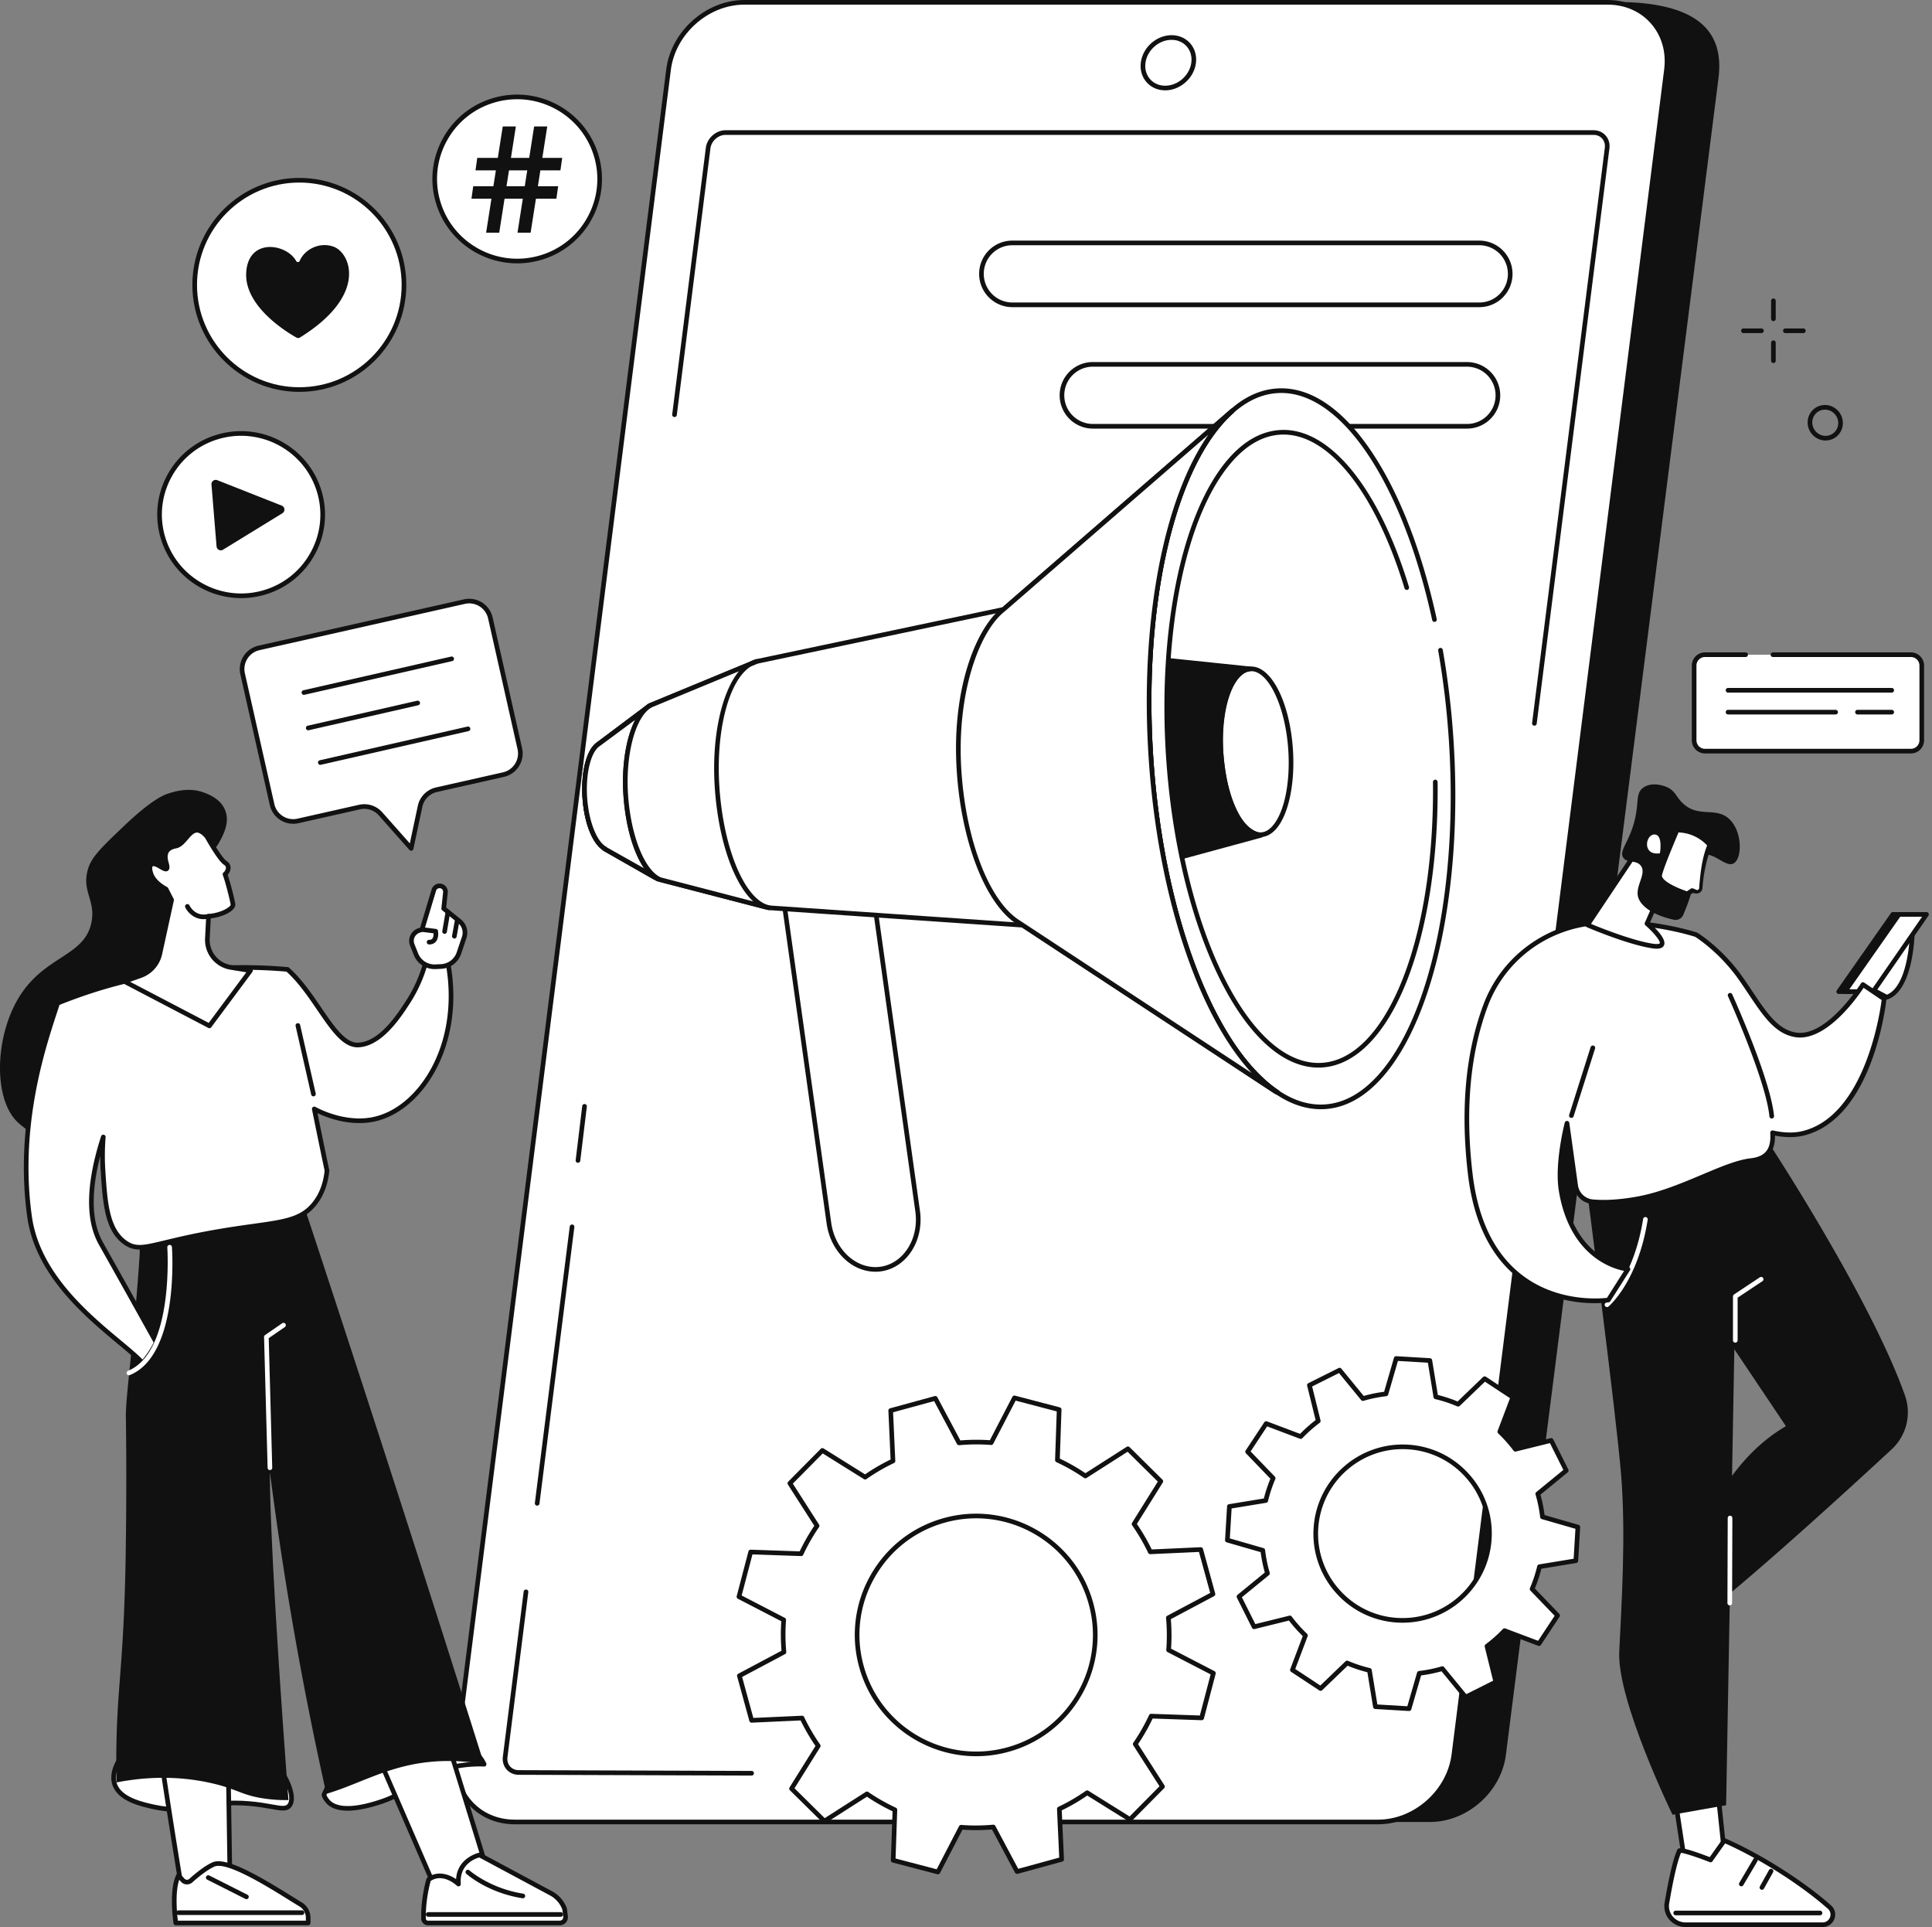 <svg width="361" height="360" fill="none" xmlns="http://www.w3.org/2000/svg"><rect width="100%" height="100%" fill="#808080" stroke="none"/><path d="M331.366 59.988a.432.432 0 0 1-.432-.432v-3.362a.432.432 0 1 1 .865 0v3.361a.43.43 0 0 1-.433.433zM331.366 67.822a.432.432 0 0 1-.432-.433v-3.362a.432.432 0 1 1 .865 0v3.362a.432.432 0 0 1-.433.433zM329.132 62.225h-3.362a.433.433 0 0 1 0-.866h3.362a.432.432 0 0 1 0 .866zM336.965 62.225h-3.362a.433.433 0 0 1 0-.866h3.362a.432.432 0 0 1 0 .866zM341.104 82.289c-.61 0-1.212-.171-1.747-.506-1.552-.966-2.057-3.012-1.127-4.56a3.195 3.195 0 0 1 2.007-1.471 3.268 3.268 0 0 1 2.514.415c1.552.966 2.057 3.011 1.127 4.56a3.195 3.195 0 0 1-2.007 1.471 3.25 3.25 0 0 1-.767.09zm-.1-5.76c-.189 0-.376.021-.563.067a2.338 2.338 0 0 0-1.465 1.076c-.689 1.145-.311 2.66.842 3.377.562.35 1.221.459 1.853.307a2.34 2.34 0 0 0 1.465-1.076c.689-1.145.309-2.66-.842-3.378a2.43 2.43 0 0 0-1.29-.373zM267.204 340.369H105.903c-6.95 0-11.875-5.606-10.997-12.521l39.718-313.167c.877-6.914 7.224-12.521 14.174-12.521L302.002.374c17.585 0 19.971 7.393 19.094 14.307l-39.718 313.167c-.877 6.915-7.224 12.521-14.174 12.521z" fill="#111"/><path d="M257.498 340.369h-161.3c-6.95 0-11.874-5.634-10.996-12.586L124.92 13.019c.877-6.95 7.223-12.586 14.174-12.586h161.301c6.95 0 11.874 5.634 10.997 12.586l-39.718 314.764c-.879 6.952-7.226 12.586-14.176 12.586z" fill="#fff"/><path d="M257.498 340.804h-161.3c-3.47 0-6.568-1.35-8.728-3.799-2.184-2.477-3.142-5.77-2.7-9.275l39.717-314.766C125.39 5.815 131.94 0 139.091 0h161.302c3.47 0 6.568 1.35 8.728 3.799 2.184 2.476 3.142 5.77 2.699 9.275l-39.718 314.764c-.903 7.149-7.453 12.966-14.604 12.966zM139.091.868c-6.728 0-12.893 5.474-13.743 12.206L85.63 327.838c-.41 3.256.474 6.307 2.489 8.593 1.993 2.26 4.86 3.503 8.077 3.503h161.3c6.73 0 12.895-5.476 13.743-12.206l39.718-314.764c.411-3.256-.474-6.307-2.489-8.593-1.992-2.26-4.861-3.503-8.077-3.503h-161.3z" fill="#111"/><path d="m94.391 328.218 37.924-300.547c.203-1.605 1.669-2.906 3.272-2.906h162.167c1.605 0 2.742 1.3 2.54 2.906L262.37 328.218c-.203 1.605-1.668 2.905-3.272 2.905H96.929c-1.603 0-2.74-1.3-2.538-2.905z" fill="#fff"/><path d="M217.72 16.875c-1.379 0-2.612-.537-3.474-1.515-.869-.987-1.253-2.296-1.076-3.688.354-2.81 2.929-5.095 5.74-5.095 1.38 0 2.613.537 3.475 1.514.869.988 1.253 2.296 1.076 3.689-.354 2.811-2.93 5.095-5.741 5.095zm1.19-9.429c-2.388 0-4.577 1.946-4.878 4.336-.144 1.14.163 2.209.867 3.006.695.787 1.696 1.221 2.823 1.221 2.388 0 4.578-1.945 4.879-4.335.144-1.141-.163-2.21-.868-3.006-.694-.787-1.697-1.222-2.823-1.222zM286.708 135.569a.433.433 0 0 1-.431-.488l13.588-107.465c.082-.655-.093-1.267-.494-1.721-.396-.449-.97-.697-1.615-.697H135.589c-1.391 0-2.666 1.133-2.843 2.526l-6.283 49.804a.433.433 0 1 1-.86-.108l6.283-49.804c.228-1.812 1.889-3.285 3.703-3.285h162.167c.897 0 1.701.352 2.264.99.569.644.818 1.498.704 2.403l-13.587 107.465a.434.434 0 0 1-.429.38zM107.997 217.222c-.018 0-.036 0-.053-.004a.433.433 0 0 1-.378-.482l1.225-10.108a.432.432 0 1 1 .86.105l-1.225 10.107a.433.433 0 0 1-.429.382zM100.372 281.276a.433.433 0 0 1-.431-.488l6.517-51.653a.44.44 0 0 1 .484-.376c.238.03.405.246.376.484l-6.517 51.653a.433.433 0 0 1-.429.38zM140.439 331.7l-43.509-.144c-.897 0-1.702-.352-2.264-.989-.569-.646-.819-1.499-.704-2.404l3.89-30.838c.03-.238.249-.4.485-.376a.432.432 0 0 1 .375.484l-3.89 30.838c-.083.655.092 1.267.493 1.721.395.449.97.696 1.615.696l43.509.144a.434.434 0 0 1 0 .868z" fill="#111"/><path d="M276.405 57.382h-87.234a6.222 6.222 0 0 1-4.612-2.048 6.228 6.228 0 0 1-1.573-4.795 6.199 6.199 0 0 1 6.185-5.59h87.234c1.754 0 3.434.745 4.611 2.048a6.229 6.229 0 0 1 1.574 4.794 6.199 6.199 0 0 1-6.185 5.59zm-87.234-11.568a5.337 5.337 0 0 0-5.324 4.81 5.36 5.36 0 0 0 1.354 4.125 5.363 5.363 0 0 0 3.97 1.763h87.234a5.335 5.335 0 0 0 5.323-4.81 5.36 5.36 0 0 0-1.354-4.127 5.362 5.362 0 0 0-3.967-1.763h-87.236v.002zM274.107 80.07h-69.892a6.224 6.224 0 0 1-4.611-2.048 6.228 6.228 0 0 1-1.573-4.794 6.199 6.199 0 0 1 6.184-5.591h69.892c1.754 0 3.434.745 4.611 2.048a6.229 6.229 0 0 1 1.574 4.794 6.199 6.199 0 0 1-6.185 5.59zm-69.892-11.568a5.336 5.336 0 0 0-5.323 4.81 5.364 5.364 0 0 0 1.354 4.127 5.362 5.362 0 0 0 3.968 1.763h69.891a5.332 5.332 0 0 0 5.321-4.81 5.363 5.363 0 0 0-1.353-4.127 5.366 5.366 0 0 0-3.968-1.763h-69.89z" fill="#111"/><path d="M164.58 237.071c-4.594.651-8.943-3.195-9.695-8.573l-9.334-66.614 16.562-2.351 9.352 66.734c.743 5.331-2.333 10.157-6.885 10.804z" fill="#fff"/><path d="M163.571 237.575c-1.745 0-3.48-.597-4.983-1.728-2.211-1.666-3.718-4.322-4.131-7.29l-9.335-66.614a.435.435 0 0 1 .368-.49l16.562-2.351a.435.435 0 0 1 .492.37l9.352 66.734c.775 5.549-2.478 10.617-7.253 11.294a7.596 7.596 0 0 1-1.072.075zm-17.53-75.323 9.276 66.185c.383 2.74 1.766 5.189 3.794 6.718 1.625 1.223 3.547 1.753 5.408 1.487 4.302-.61 7.226-5.239 6.516-10.316l-9.292-66.303-15.702 2.229z" fill="#111"/><path d="m187.512 113.841-46.18 9.735-19.93 8.235-9.539 7.169-.069.059c-1.778 1.184-2.835 5.246-2.52 9.983.311 4.684 1.914 8.538 3.805 9.545l-.073.004 9.863 5.636 20.711 5.367 47.514 3.259 47.249 31.069.356.167c-11.843-7.973-21.665-32.685-23.636-62.447-1.969-29.727 4.493-55.429 15.163-64.834l-.008-.01-42.165 36.59-.541.473z" fill="#fff"/><path d="M247.621 206.75c15.482-1.04 26.023-31.825 23.543-68.76-2.48-36.936-17.042-66.035-32.525-64.995-15.482 1.04-26.023 31.824-23.543 68.76 2.48 36.935 17.042 66.034 32.525 64.995z" fill="#fff"/><path d="M246.785 207.214c-7.412 0-14.756-6.57-20.762-18.615-6.159-12.352-10.203-29.025-11.392-46.944-1.798-27.144 3.394-51.909 13.228-63.092 3.285-3.736 6.915-5.755 10.788-5.995 6.061-.371 12.126 3.656 17.538 11.666 5.238 7.753 9.482 18.618 12.271 31.42a.432.432 0 1 1-.846.185c-5.569-25.552-16.831-42.427-28.196-42.427-.238 0-.474.008-.712.022-3.635.226-7.064 2.144-10.192 5.701-9.688 11.02-14.797 35.54-13.013 62.463 2.427 36.639 16.788 65.67 32.014 64.727 3.636-.226 7.065-2.144 10.192-5.701 9.689-11.02 14.798-35.539 13.014-62.463a156.706 156.706 0 0 0-1.983-16.609.433.433 0 1 1 .853-.149 157.075 157.075 0 0 1 1.995 16.701c1.798 27.144-3.393 51.909-13.227 63.095-3.286 3.735-6.915 5.752-10.789 5.994a14.57 14.57 0 0 1-.781.021z" fill="#111"/><path d="M246.356 199.44c-6.571 0-13.078-5.817-18.396-16.481-5.445-10.922-9.023-25.664-10.074-41.508-1.589-24.002 3.004-45.905 11.703-55.8 2.912-3.313 6.132-5.101 9.571-5.316 9.19-.576 18.429 10.659 24.11 29.31a.433.433 0 1 1-.83.252c-5.56-18.246-14.45-29.235-23.227-28.696-3.199.199-6.219 1.888-8.973 5.022-8.555 9.73-13.064 31.387-11.488 55.169 2.109 31.839 14.414 57.177 27.602 57.179.212 0 .425-.006.639-.02 12.167-.759 21.095-23.312 20.762-52.46a.433.433 0 0 1 .429-.438.448.448 0 0 1 .439.428c.161 14.206-1.889 27.425-5.772 37.226-3.962 9.999-9.575 15.72-15.805 16.11a9.281 9.281 0 0 1-.69.023z" fill="#111"/><path d="M235.722 155.924c3.585-.24 6.026-7.369 5.452-15.921-.575-8.552-3.946-15.29-7.531-15.049-3.585.241-6.026 7.369-5.452 15.921.574 8.552 3.946 15.29 7.531 15.049z" fill="#fff"/><path d="M235.512 156.37c-3.802 0-7.196-6.72-7.778-15.492-.421-6.368.812-12.197 3.145-14.851.821-.934 1.739-1.438 2.729-1.501 3.869-.257 7.387 6.559 7.979 15.484.421 6.37-.812 12.199-3.146 14.851-.82.934-1.739 1.438-2.728 1.501a2.281 2.281 0 0 1-.201.008zm-1.705-30.984c-.05 0-.099.002-.148.004-.749.047-1.467.453-2.13 1.208-2.188 2.488-3.339 8.071-2.932 14.221.541 8.16 3.776 14.898 7.059 14.677.749-.047 1.467-.452 2.13-1.208 2.188-2.488 3.339-8.071 2.931-14.221-.531-8.038-3.676-14.681-6.91-14.681z" fill="#111"/><path d="M238.7 204.506a.43.43 0 0 1-.185-.042l-.356-.167a.34.34 0 0 1-.053-.029l-47.152-31.006-47.402-3.252a.297.297 0 0 1-.079-.013l-20.711-5.367a.407.407 0 0 1-.106-.043l-9.864-5.636a.452.452 0 0 1-.141-.13c-1.985-1.273-3.502-5.134-3.809-9.767-.324-4.887.758-9.043 2.689-10.358l.05-.043 9.56-7.186a.443.443 0 0 1 .095-.053l19.93-8.235a.423.423 0 0 1 .076-.024l46.07-9.714 42.622-36.985a.434.434 0 0 1 .608.04.444.444 0 0 1-.028.624c-10.902 9.607-16.935 35.521-15.017 64.478 1.922 29.005 11.343 53.969 23.445 62.117a.435.435 0 0 1 .136.574.439.439 0 0 1-.378.217zm-95.048-35.359 47.475 3.256a.44.44 0 0 1 .208.07l42.549 27.98c-10.06-10.822-17.561-33.277-19.253-58.798-1.678-25.334 2.725-48.4 11.158-60.454l-37.993 32.97a.41.41 0 0 1-.194.097l-46.141 9.727-19.842 8.2-9.541 7.176a.283.283 0 0 1-.043.032c-1.645 1.095-2.624 5.132-2.329 9.594.291 4.377 1.794 8.242 3.576 9.191.061.031.11.076.15.129l9.602 5.487 20.618 5.343z" fill="#111"/><path d="m187.638 113.73 42.578-36.948.008.01c-10.67 9.405-17.132 35.109-15.163 64.834 1.971 29.76 11.793 54.472 23.636 62.447l-.356-.168-47.17-31.017-1.096-.714c-5.469-3.635-10.019-14.809-10.88-28.268-.886-13.818 3.004-25.509 7.91-29.729l.533-.447z" fill="#fff"/><path d="M238.7 204.506a.43.43 0 0 1-.185-.042l-.356-.167a.3.3 0 0 1-.053-.029l-47.17-31.017-1.094-.715c-5.776-3.84-10.226-15.334-11.075-28.605-.966-15.079 3.501-26.166 8.061-30.084l.531-.447 42.577-36.946a.434.434 0 0 1 .608.04.444.444 0 0 1-.028.624c-10.902 9.607-16.936 35.521-15.018 64.478 1.922 29.005 11.343 53.969 23.446 62.117a.435.435 0 0 1-.244.793zM225.789 81.199l-37.865 32.86c-.002.002-.004.004-.006.004l-.529.445c-4.538 3.901-8.662 15.244-7.757 29.368.834 13.015 5.129 24.242 10.688 27.936l1.092.713 42.472 27.928c-10.06-10.822-17.561-33.277-19.253-58.798-1.678-25.334 2.724-48.4 11.158-60.456zM122.339 164.339a.424.424 0 0 1-.214-.057l-9.331-5.331a.452.452 0 0 1-.141-.13c-1.985-1.273-3.502-5.134-3.809-9.767-.324-4.887.758-9.043 2.689-10.358l.05-.043 9.56-7.186a.433.433 0 1 1 .521.694l-9.584 7.21a.343.343 0 0 1-.043.032c-1.645 1.095-2.624 5.132-2.327 9.594.289 4.377 1.794 8.242 3.576 9.191.061.031.11.076.15.129l9.122 5.212a.434.434 0 0 1-.219.81z" fill="#111"/><path d="M122.986 164.194c-3.084-1.617-5.561-8.07-6.066-15.709-.538-8.093 1.644-15.273 4.798-16.788l-9.852 7.285-.069.059c-1.778 1.184-2.835 5.246-2.52 9.983.311 4.684 1.914 8.538 3.804 9.545l-.072.004 9.977 5.621z" fill="#fff"/><path d="M122.985 164.626a.432.432 0 0 1-.201-.049 4.86 4.86 0 0 1-.232-.13l-9.758-5.494a.413.413 0 0 1-.143-.132c-1.985-1.273-3.502-5.134-3.809-9.767-.324-4.887.758-9.043 2.689-10.357l.05-.044 8.661-6.405a4.717 4.717 0 0 1 1.287-.942.433.433 0 0 1 .444.739l-1.202.89c-2.407 2.494-3.867 8.813-3.423 15.523.486 7.324 2.786 13.519 5.633 15.238l.214.122a.43.43 0 0 1-.21.808zm-9.553-6.31 6.885 3.877c-2.007-2.945-3.449-7.928-3.83-13.678-.368-5.559.519-10.763 2.199-14.036l-6.606 4.892a.343.343 0 0 1-.043.032c-1.645 1.096-2.624 5.132-2.327 9.594.289 4.377 1.794 8.243 3.576 9.191a.47.47 0 0 1 .146.128z" fill="#111"/><path d="m142.826 169.381.891.195c-4.861-1.019-8.952-10.808-9.731-22.546-.793-11.973 2.502-22.143 7.347-23.452l-.667.276-18.895 7.818c-3.183 1.459-5.392 8.673-4.853 16.813.521 7.855 3.22 14.457 6.423 15.836l19.485 5.06z" fill="#fff"/><path d="M143.718 170.009a.45.45 0 0 1-.089-.01.923.923 0 0 1-.067-.016l-.826-.179-.016-.004-19.485-5.06a.333.333 0 0 1-.063-.021c-3.399-1.464-6.147-8.129-6.682-16.204-.547-8.243 1.648-15.651 5.104-17.237l18.532-7.668a4.901 4.901 0 0 1 1.097-.451.433.433 0 0 1 .278.821l-1.072.442c-4.128 2.353-6.72 11.814-6.008 22.578.769 11.618 4.774 21.108 9.328 22.139l.063.014a.435.435 0 0 1 .333.515.442.442 0 0 1-.427.341zm-20.235-6.099 17.252 4.482c-3.686-3.398-6.531-11.536-7.18-21.333-.618-9.309 1.261-17.701 4.505-21.655l-16.121 6.671c-3.081 1.412-5.101 8.612-4.586 16.385.504 7.613 3.079 14.101 6.13 15.45zM233.634 124.959c-3.586.225-6.186 7.35-5.466 15.89 1.207 14.321 6.788 15.129 7.467 15.173.012 0 .012.017 0 .021l-14.545 3.958c-1.216-5.813-2.082-12.065-2.515-18.596-.415-6.259-.401-12.314-.013-18.017l15.072 1.571z" fill="#111"/><path d="M221.089 160.436a.434.434 0 0 1-.425-.346c-1.25-5.967-2.097-12.244-2.522-18.655-.408-6.15-.411-12.23-.014-18.075a.436.436 0 0 1 .153-.303.415.415 0 0 1 .325-.098l15.073 1.568a.434.434 0 0 1-.018.863c-.777.049-1.523.48-2.217 1.283-2.199 2.547-3.342 8.229-2.845 14.136 1.179 13.983 6.465 14.739 7.065 14.778a.448.448 0 0 1 .411.401.455.455 0 0 1-.335.472l-14.539 3.956a.312.312 0 0 1-.112.02zm-2.125-36.568c-.366 5.669-.35 11.557.043 17.51.411 6.21 1.224 12.293 2.412 18.084l12.663-3.444c-2.083-1.015-5.435-4.332-6.346-15.132-.526-6.22.673-12.022 3.053-14.778a5.53 5.53 0 0 1 .983-.907l-12.808-1.333z" fill="#111"/><path d="m226.646 297.801-2.282-8.324-9.425.429a35.633 35.633 0 0 0-3.029-5.195l4.99-7.987-6.141-6.069-7.952 5.079a36.274 36.274 0 0 0-5.223-2.974l.325-9.423-8.357-2.188-4.336 8.359a35.799 35.799 0 0 0-6.017.043l-4.432-8.321-8.332 2.28.429 9.417a35.863 35.863 0 0 0-5.201 3.026l-7.995-4.985-6.074 6.136 5.085 7.943a36.31 36.31 0 0 0-2.977 5.217l-9.43-.324-2.19 8.348 8.367 4.332a35.66 35.66 0 0 0 .043 6.014l-8.329 4.428 2.282 8.323 9.425-.428a35.543 35.543 0 0 0 3.029 5.195l-4.991 7.987 6.142 6.069 7.951-5.08a36.199 36.199 0 0 0 5.223 2.975l-.324 9.423 8.356 2.187 4.336-8.358c1.983.155 3.996.139 6.018-.044l4.434 8.322 8.331-2.28-.429-9.417a35.82 35.82 0 0 0 5.202-3.026l7.994 4.985 6.075-6.136-5.085-7.943a36.357 36.357 0 0 0 2.976-5.217l9.433.324 2.19-8.349-8.367-4.331c.155-1.981.14-3.992-.043-6.014l8.325-4.428zm-38.371 29.057c-11.846 3.24-24.078-3.726-27.322-15.56-3.244-11.835 3.73-24.055 15.576-27.297 11.847-3.24 24.079 3.725 27.323 15.56 3.242 11.837-3.73 24.057-15.577 27.297z" fill="#fff"/><path d="M175.25 350.146a.415.415 0 0 1-.11-.014l-8.357-2.187a.43.43 0 0 1-.322-.435l.314-9.138a36.976 36.976 0 0 1-4.786-2.726l-7.709 4.926a.438.438 0 0 1-.539-.057l-6.142-6.069a.434.434 0 0 1-.063-.539l4.839-7.743a36.312 36.312 0 0 1-2.775-4.763l-9.14.415a.433.433 0 0 1-.439-.318l-2.282-8.326a.435.435 0 0 1 .215-.497l8.075-4.295a36.135 36.135 0 0 1-.039-5.512l-8.113-4.2a.434.434 0 0 1-.22-.496l2.189-8.349a.437.437 0 0 1 .435-.322l9.145.315a36.573 36.573 0 0 1 2.729-4.781l-4.93-7.701a.435.435 0 0 1 .057-.539l6.075-6.136a.434.434 0 0 1 .537-.063l7.751 4.835a36.341 36.341 0 0 1 4.768-2.773l-.415-9.13a.436.436 0 0 1 .319-.439l8.331-2.28a.436.436 0 0 1 .498.214l4.298 8.068a36.214 36.214 0 0 1 5.518-.039l4.206-8.105a.44.44 0 0 1 .496-.221l8.357 2.188c.196.051.33.232.322.435l-.315 9.137a36.597 36.597 0 0 1 4.787 2.727l7.709-4.926a.436.436 0 0 1 .539.057l6.142 6.069a.436.436 0 0 1 .063.539l-4.84 7.743a36.252 36.252 0 0 1 2.776 4.763l9.14-.416a.44.44 0 0 1 .438.319l2.282 8.325a.434.434 0 0 1-.214.498l-8.075 4.295c.153 1.853.167 3.704.039 5.512l8.113 4.2a.435.435 0 0 1 .22.495l-2.189 8.349a.435.435 0 0 1-.419.323h-.016l-9.146-.315a36.687 36.687 0 0 1-2.728 4.78l4.93 7.702a.434.434 0 0 1-.058.539l-6.074 6.136a.436.436 0 0 1-.537.063l-7.751-4.834a36.21 36.21 0 0 1-4.769 2.774l.415 9.13a.436.436 0 0 1-.318.439l-8.331 2.28a.439.439 0 0 1-.498-.215l-4.298-8.069a36.215 36.215 0 0 1-5.518.039l-4.206 8.105a.437.437 0 0 1-.386.234zm-7.912-2.953 7.686 2.013 4.176-8.052a.432.432 0 0 1 .419-.232c1.946.153 3.944.138 5.945-.043a.43.43 0 0 1 .421.228l4.271 8.014 7.664-2.097-.413-9.069a.433.433 0 0 1 .246-.411 35.208 35.208 0 0 0 5.138-2.99.433.433 0 0 1 .478-.014l7.7 4.802 5.587-5.644-4.898-7.65a.434.434 0 0 1 .007-.48 35.8 35.8 0 0 0 2.941-5.154c.073-.158.233-.272.408-.25l9.084.313 2.015-7.678-8.058-4.173a.433.433 0 0 1-.232-.419 35.543 35.543 0 0 0-.043-5.941.432.432 0 0 1 .228-.421l8.022-4.265-2.099-7.656-9.079.413a.432.432 0 0 1-.411-.246 35.494 35.494 0 0 0-2.992-5.134.436.436 0 0 1-.014-.48l4.806-7.692-5.648-5.581-7.658 4.894a.433.433 0 0 1-.478-.008 35.863 35.863 0 0 0-5.16-2.939.434.434 0 0 1-.252-.407l.313-9.077-7.686-2.012-4.176 8.052a.435.435 0 0 1-.419.232 35.482 35.482 0 0 0-5.945.043.437.437 0 0 1-.421-.228l-4.271-8.014-7.664 2.097.413 9.068a.433.433 0 0 1-.246.412 35.24 35.24 0 0 0-5.139 2.99.437.437 0 0 1-.478.014l-7.699-4.802-5.587 5.643 4.898 7.651a.43.43 0 0 1-.008.478 36.043 36.043 0 0 0-2.941 5.154.417.417 0 0 1-.407.25l-9.084-.313-2.015 7.678 8.058 4.173c.155.08.246.246.232.419a35.437 35.437 0 0 0 .043 5.941.432.432 0 0 1-.228.421l-8.022 4.265 2.099 7.656 9.078-.413a.432.432 0 0 1 .412.246 35.402 35.402 0 0 0 2.992 5.134c.1.144.106.331.014.48l-4.806 7.692 5.647 5.581 7.659-4.895a.433.433 0 0 1 .478.008 35.743 35.743 0 0 0 5.16 2.939.434.434 0 0 1 .25.408l-.311 9.078zm15.071-19.109c-9.962 0-19.12-6.62-21.874-16.672a22.495 22.495 0 0 1 2.17-17.202c3-5.256 7.867-9.031 13.71-10.628 12.057-3.3 24.552 3.818 27.853 15.865a22.48 22.48 0 0 1-2.171 17.201 22.514 22.514 0 0 1-13.71 10.629 22.667 22.667 0 0 1-5.978.807zm-.012-44.442c-1.902 0-3.832.25-5.752.778-5.619 1.536-10.301 5.165-13.184 10.221a21.623 21.623 0 0 0-2.088 16.54c3.175 11.587 15.195 18.433 26.79 15.258a21.657 21.657 0 0 0 13.184-10.221 21.62 21.62 0 0 0 2.087-16.541c-2.652-9.667-11.457-16.035-21.037-16.035z" fill="#111"/><path d="m294.449 291.566.375-6.287-6.613-1.908a25.946 25.946 0 0 0-.876-4.298l5.322-4.354-2.821-5.63-6.687 1.653a26.24 26.24 0 0 0-2.911-3.276l2.435-6.437-5.262-3.466-4.958 4.763a25.984 25.984 0 0 0-4.17-1.377l-1.112-6.787-6.293-.372-1.912 6.608a26.264 26.264 0 0 0-4.304.875l-4.356-5.313-5.638 2.821 1.651 6.679a26.43 26.43 0 0 0-3.281 2.909l-6.443-2.429-3.472 5.258 4.766 4.949a26.195 26.195 0 0 0-1.381 4.167l-6.794 1.113-.376 6.288 6.614 1.908c.173 1.471.466 2.909.875 4.298l-5.321 4.354 2.821 5.63 6.686-1.653a26.248 26.248 0 0 0 2.912 3.276l-2.436 6.436 5.263 3.467 4.957-4.763a26.028 26.028 0 0 0 4.171 1.377l1.113 6.787 6.293.372 1.912-6.608a26.221 26.221 0 0 0 4.304-.875l4.356 5.313 5.638-2.821-1.653-6.679a26.44 26.44 0 0 0 3.282-2.909l6.442 2.429 3.473-5.258-4.767-4.95a26.05 26.05 0 0 0 1.381-4.166l6.795-1.114zm-33.333 11.113c-8.947-.529-15.767-8.203-15.234-17.14.533-8.937 8.219-15.754 17.166-15.224 8.947.529 15.767 8.203 15.234 17.14-.533 8.937-8.219 15.753-17.166 15.224z" fill="#fff"/><path d="M263.287 319.637h-.026l-6.293-.372a.432.432 0 0 1-.401-.362l-1.066-6.504a26.534 26.534 0 0 1-3.693-1.22l-4.751 4.566a.433.433 0 0 1-.539.05l-5.262-3.467a.432.432 0 0 1-.167-.515l2.333-6.169a27.201 27.201 0 0 1-2.579-2.902l-6.409 1.584a.436.436 0 0 1-.492-.227l-2.821-5.63a.436.436 0 0 1 .112-.529l5.101-4.172a26.938 26.938 0 0 1-.775-3.807l-6.34-1.827a.435.435 0 0 1-.313-.443l.376-6.287a.432.432 0 0 1 .362-.402l6.513-1.068c.321-1.271.732-2.51 1.222-3.688l-4.568-4.745a.43.43 0 0 1-.049-.539l3.472-5.259a.434.434 0 0 1 .515-.167l6.175 2.329a27.25 27.25 0 0 1 2.906-2.577l-1.584-6.401a.434.434 0 0 1 .227-.492l5.638-2.821a.436.436 0 0 1 .529.112l4.174 5.094a26.497 26.497 0 0 1 3.813-.776l1.833-6.334a.437.437 0 0 1 .443-.313l6.293.372c.202.012.37.163.401.362l1.066 6.504c1.271.32 2.511.729 3.695 1.219l4.753-4.566a.434.434 0 0 1 .539-.049l5.262 3.466c.169.113.24.327.167.516l-2.333 6.169a26.9 26.9 0 0 1 2.579 2.902l6.409-1.584a.433.433 0 0 1 .492.226l2.821 5.63a.437.437 0 0 1-.112.53l-5.101 4.172c.346 1.232.606 2.508.773 3.807l6.34 1.827c.195.057.325.24.313.443l-.376 6.287a.43.43 0 0 1-.362.401l-6.513 1.069a26.694 26.694 0 0 1-1.222 3.688l4.568 4.745a.43.43 0 0 1 .049.539l-3.472 5.258a.432.432 0 0 1-.515.168l-6.175-2.328a26.71 26.71 0 0 1-2.906 2.577l1.584 6.402a.432.432 0 0 1-.226.491l-5.638 2.821a.435.435 0 0 1-.53-.112l-4.174-5.093a26.992 26.992 0 0 1-3.813.775l-1.833 6.335a.437.437 0 0 1-.419.311zm-5.921-1.218 5.6.332 1.816-6.275a.439.439 0 0 1 .366-.311 25.69 25.69 0 0 0 4.233-.862.433.433 0 0 1 .459.142l4.137 5.046 5.018-2.51-1.568-6.342a.433.433 0 0 1 .162-.451 26.164 26.164 0 0 0 3.228-2.862.436.436 0 0 1 .466-.107l6.118 2.306 3.091-4.678-4.527-4.7a.433.433 0 0 1-.087-.472 25.698 25.698 0 0 0 1.358-4.095c.041-.17.179-.3.352-.327l6.452-1.058.335-5.595-6.281-1.812a.436.436 0 0 1-.311-.366 25.762 25.762 0 0 0-.86-4.227.433.433 0 0 1 .142-.459l5.053-4.133-2.51-5.01-6.35 1.569a.43.43 0 0 1-.45-.161 26.016 26.016 0 0 0-2.865-3.222.435.435 0 0 1-.106-.466l2.312-6.113-4.682-3.084-4.708 4.523a.436.436 0 0 1-.47.086 25.732 25.732 0 0 0-4.102-1.353.433.433 0 0 1-.326-.352l-1.057-6.445-5.6-.333-1.816 6.276a.439.439 0 0 1-.366.311 25.67 25.67 0 0 0-4.233.861.433.433 0 0 1-.459-.141l-4.137-5.046-5.018 2.51 1.568 6.342a.435.435 0 0 1-.162.451 26.274 26.274 0 0 0-3.228 2.862.43.43 0 0 1-.466.106l-6.118-2.307-3.091 4.68 4.527 4.699a.435.435 0 0 1 .087.473 25.665 25.665 0 0 0-1.358 4.095.435.435 0 0 1-.352.327l-6.452 1.058-.335 5.595 6.282 1.812a.436.436 0 0 1 .31.366 25.72 25.72 0 0 0 .86 4.227.434.434 0 0 1-.142.459l-5.053 4.133 2.51 5.01 6.35-1.57a.429.429 0 0 1 .45.162 26.052 26.052 0 0 0 2.865 3.222c.126.12.167.305.106.466l-2.312 6.112 4.684 3.085 4.708-4.523a.429.429 0 0 1 .47-.086 25.742 25.742 0 0 0 4.1 1.353.432.432 0 0 1 .326.352l1.057 6.445zm4.719-15.276c-.33 0-.661-.009-.995-.029a16.568 16.568 0 0 1-11.471-5.561 16.52 16.52 0 0 1-4.171-12.038c.547-9.161 8.455-16.17 17.625-15.631a16.548 16.548 0 0 1 11.47 5.561 16.517 16.517 0 0 1 4.171 12.037c-.525 8.827-7.887 15.661-16.629 15.661zm-.942-.897c8.691.514 16.19-6.133 16.707-14.817a15.654 15.654 0 0 0-3.952-11.409 15.69 15.69 0 0 0-10.873-5.273c-8.701-.515-16.19 6.134-16.707 14.817a15.66 15.66 0 0 0 3.952 11.41 15.673 15.673 0 0 0 10.873 5.272z" fill="#111"/><path d="m312.697 334.06 2.874 18.85 6.96-3.539-1.988-18.808-7.846 3.497z" fill="#fff"/><path d="M315.572 353.343a.432.432 0 0 1-.429-.368l-2.876-18.85a.432.432 0 0 1 .251-.46l7.848-3.496a.433.433 0 0 1 .608.35l1.988 18.809a.434.434 0 0 1-.234.433l-6.958 3.539a.504.504 0 0 1-.198.043zm-2.396-19.021 2.734 17.931 6.157-3.132-1.894-17.917-6.997 3.118z" fill="#111"/><path d="M313.779 345.779c-.795 1.818-1.548 5.254-2.313 9.732-.362 2.122 1.304 4.056 3.485 4.056h25.598c1.763 0 2.595-2.146 1.281-3.309-5.094-4.503-12.896-9.491-19.631-12.426l-2.569 3.629s-5.629-2.189-5.851-1.682z" fill="#fff"/><path d="M340.549 360h-25.597a3.988 3.988 0 0 1-3.05-1.41 3.866 3.866 0 0 1-.863-3.152c.854-5.007 1.597-8.13 2.343-9.832.161-.368.381-.872 6.088 1.33l2.375-3.354a.434.434 0 0 1 .527-.148c6.614 2.88 14.55 7.904 19.745 12.5a2.27 2.27 0 0 1 .637 2.555 2.336 2.336 0 0 1-2.205 1.511zm-26.451-13.865c-.691 1.676-1.393 4.692-2.205 9.449-.15.871.096 1.764.67 2.445a3.12 3.12 0 0 0 2.387 1.103h25.597c.761 0 1.22-.491 1.393-.952a1.42 1.42 0 0 0-.401-1.597c-5.05-4.466-12.722-9.342-19.195-12.211l-2.366 3.341a.434.434 0 0 1-.512.153c-2.124-.83-4.658-1.68-5.368-1.731z" fill="#111"/><path d="M340.075 357.805h-26.966a.433.433 0 0 1 0-.866h26.964a.433.433 0 0 1 .002.866zM325.371 352.385a.434.434 0 0 1-.374-.655l2.628-4.454a.433.433 0 1 1 .748.441l-2.629 4.454a.43.43 0 0 1-.373.214zM329.22 353.036a.434.434 0 0 1-.377-.645l1.703-3.049a.434.434 0 1 1 .758.423l-1.704 3.049a.432.432 0 0 1-.38.222zM329.934 212.654s19.391 29.372 26.012 48.029a9.415 9.415 0 0 1-2.474 10.059c-7.7 7.133-24.17 22.215-34.741 30.633l-3.16-8.018s3.817-18.567 18.134-26.931l-17.764-26.489-3.913-20.616 17.906-6.667z" fill="#111"/><path d="M296.307 220.603s5.742 43.907 6.621 55.12c.88 11.213.069 23.689-.366 32.844-.434 9.156 9.954 30.443 9.954 30.443l10.014-1.771 1.857-103.131 2.693-19.09-30.773 5.585z" fill="#111"/><path d="M323.21 299.908a.432.432 0 0 1-.433-.435l.053-15.885c0-.24.195-.433.433-.433h.002c.24 0 .433.195.433.435l-.053 15.885a.435.435 0 0 1-.435.433zM324.243 250.82a.432.432 0 0 1-.432-.433v-8.195c0-.146.072-.282.192-.362l4.83-3.211a.434.434 0 0 1 .482.724l-4.635 3.083v7.963a.439.439 0 0 1-.437.431zM300.272 244.18a.435.435 0 0 1-.281-.765c.053-.045 5.276-4.578 7.031-15.69a.433.433 0 1 1 .856.135c-1.81 11.461-7.104 16.029-7.328 16.218a.421.421 0 0 1-.278.102zM348.099 183.93s1.827-1.548 3.277-2.335c1.452-.787 5.943-7.493 5.943-7.493s-.134 10.576-4.772 12.193l-4.448-2.365z" fill="#fff"/><path d="M352.549 186.728a.432.432 0 0 1-.202-.051l-4.45-2.363a.43.43 0 0 1-.228-.336.43.43 0 0 1 .151-.378c.077-.065 1.879-1.586 3.352-2.384.996-.541 4.009-4.694 5.792-7.354a.434.434 0 0 1 .794.246c-.005.445-.194 10.898-5.063 12.596a.53.53 0 0 1-.146.024zm-3.669-2.874 3.701 1.965c3.137-1.296 3.993-7.318 4.223-10.19-1.414 2.038-4.076 5.728-5.219 6.348-.944.511-2.069 1.371-2.705 1.877z" fill="#111"/><path d="M343.577 185.246h5.266l9.978-14.423h-5.136l-10.108 14.423z" fill="#111"/><path d="M348.844 185.681h-5.266a.433.433 0 0 1-.356-.682l10.108-14.424a.432.432 0 0 1 .354-.185h5.136a.433.433 0 0 1 .356.681l-9.976 14.423a.434.434 0 0 1-.356.187zm-4.432-.867h4.206l9.378-13.556h-4.082l-9.502 13.556z" fill="#111"/><path d="M344.73 185.246h5.265l9.977-14.423h-5.136l-10.106 14.423z" fill="#fff"/><path d="M349.995 185.681h-5.267a.435.435 0 0 1-.356-.682l10.108-14.424a.433.433 0 0 1 .354-.185h5.136a.432.432 0 0 1 .356.681l-9.977 14.423a.426.426 0 0 1-.354.187zm-4.432-.867h4.205l9.378-13.556h-4.084l-9.499 13.556z" fill="#111"/><path d="M348.099 183.931s-6.557 10.475-12.675 9.375c-4.324-.777-6.563-5.445-10.273-10.682-3.71-5.236-8.203-8.002-8.203-8.002s-8.032-2.717-17.853-2.294c-9.653.415-18.139 6.466-21.515 15.519-2.624 7.037-4.535 17.318-2.856 31.491 3.2 27.032 25.801 23.518 25.801 23.518l3.667-5.767s-10.109-.673-12.476-14.597c-.865-5.089 1.084-12.661 1.084-12.661l1.613 11.628a3.54 3.54 0 0 0 3.181 3.041c1.848.172 4.649.152 8.546-.572 8.006-1.489 15.909-6.537 21.008-7.114 3.425-.387 4.247-2.459 4.062-5.203 1.995.445 3.956.543 5.758.095 12.761-3.183 15.089-25.098 15.089-25.098l-3.958-2.677z" fill="#fff"/><path d="M297.945 243.451c-3.24 0-8.911-.648-13.983-4.498-5.36-4.07-8.614-10.652-9.669-19.562-1.428-12.072-.46-22.737 2.88-31.693 3.421-9.173 12.018-15.376 21.903-15.801 9.789-.421 17.929 2.288 18.01 2.315.032.01.061.024.089.042.187.114 4.613 2.872 8.331 8.12.704.994 1.349 1.958 1.973 2.89 2.624 3.921 4.696 7.017 8.022 7.615.28.052.563.075.846.075 5.526 0 11.323-9.155 11.384-9.254a.435.435 0 0 1 .61-.129l3.956 2.679c.132.09.205.246.189.405-.096.907-2.508 22.251-15.415 25.472-1.593.397-3.409.405-5.406.021.04 3.083-1.428 4.751-4.469 5.095-2.371.27-5.351 1.525-8.802 2.977-3.724 1.568-7.943 3.346-12.175 4.133-3.289.612-6.204.804-8.663.578a3.96 3.96 0 0 1-3.571-3.413l-1.277-9.205c-.499 2.623-1.107 6.898-.562 10.106 2.284 13.432 11.98 14.229 12.077 14.237a.433.433 0 0 1 .336.665l-3.667 5.768a.43.43 0 0 1-.299.196c-.12.02-1.109.166-2.648.166zm3.228-70.732c-.676 0-1.363.014-2.057.044-9.535.411-17.829 6.391-21.128 15.238-3.291 8.827-4.245 19.353-2.833 31.288 1.027 8.668 4.167 15.051 9.332 18.974 6.597 5.008 14.465 4.344 15.781 4.192l3.201-5.036c-2.376-.466-10.149-2.894-12.181-14.85-.871-5.123 1.011-12.53 1.092-12.842a.438.438 0 0 1 .445-.325.435.435 0 0 1 .405.374l1.613 11.628a3.094 3.094 0 0 0 2.791 2.669c1.637.152 4.427.178 8.426-.566 4.141-.769 8.315-2.528 11.998-4.08 3.511-1.479 6.545-2.756 9.039-3.039 2.78-.315 3.882-1.734 3.679-4.743a.432.432 0 0 1 .525-.453c2.082.464 3.952.498 5.558.097 11.585-2.89 14.415-22.017 14.73-24.467l-3.37-2.282c-1.274 1.922-7.147 10.22-12.873 9.195-3.689-.663-5.853-3.895-8.589-7.987-.622-.928-1.263-1.888-1.959-2.872-3.431-4.841-7.58-7.566-8.036-7.857-.624-.205-7.289-2.3-15.589-2.3z" fill="#111"/><path d="M293.62 208.841a.436.436 0 0 1-.415-.564l4.013-12.671a.435.435 0 0 1 .829.262l-4.014 12.67a.433.433 0 0 1-.413.303zM331.053 208.955a.434.434 0 0 1-.431-.391c-.653-6.748-7.684-22.326-7.754-22.483a.435.435 0 0 1 .79-.358c.292.645 7.159 15.869 7.828 22.756a.433.433 0 0 1-.39.474c-.015.002-.029.002-.043.002z" fill="#111"/><path d="m305.624 159.337-8.994 13.453s7.526 3.236 12.132 3.935c4.605.696-1.017-4.177-1.017-4.177l3.639-8.28-5.76-4.931z" fill="#fff"/><path d="M309.557 177.228c-.293 0-.594-.035-.86-.074-4.607-.697-11.929-3.831-12.238-3.964a.433.433 0 0 1-.189-.64l8.995-13.453a.434.434 0 0 1 .641-.089l5.76 4.932a.429.429 0 0 1 .114.503l-3.512 7.989c1.136 1.015 3.17 3.044 2.652 4.165-.228.496-.785.631-1.363.631zm-12.275-4.634c1.727.716 7.711 3.12 11.543 3.7 1.143.171 1.306-.061 1.306-.063.179-.39-1.093-1.989-2.673-3.358a.432.432 0 0 1-.112-.502l3.509-7.985-5.144-4.404-8.429 12.612z" fill="#111"/><path d="M323.024 152.923c-2.503-2.213-5.625-.112-8.542-2.819-1.336-1.241-1.422-2.368-3.055-3.08-1.082-.472-3.024-.84-4.359.104-1.702 1.202-.555 3.214-2.058 7.58-1.057 3.065-2.412 4.365-1.718 5.48.703 1.128 2.456.388 3.313 1.56 1.112 1.519-1.099 3.75-.511 5.857.37 1.328 2.17 3.226 6.671 4.214a1.547 1.547 0 0 0 1.758-.913c.37-.884.832-1.999 1.183-3.105 1.674-5.264.942-7.327 2.297-7.965 2.078-.977 4.419 2.363 5.969 1.436 1.609-.96 1.621-6.076-.948-8.349z" fill="#111"/><path d="m312.238 155.137.922.368s-2.646 6.055-3.073 7.896c-.424 1.843 5.182 3.594 5.182 3.594l.913-.626.684.199a.734.734 0 0 0 .933-.651c.116-1.692.498-5.394 1.682-8.056 0-.004-2.556-3.346-7.243-2.724z" fill="#fff"/><path d="M312.667 155.19c.165-.006.313-.053.409-.095a.292.292 0 0 1 .248-.006c.228.089.34.347.252.573l-.004.012-.004.008a202.808 202.808 0 0 0-1.448 3.483c-.472 1.163-.938 2.336-1.334 3.51-.092.287-.188.598-.246.848-.031.141.026.322.172.525.295.403.804.757 1.316 1.06 1.042.604 2.215 1.078 3.373 1.468l-.377.057c.307-.205.606-.421.92-.616l.036-.021a.38.38 0 0 1 .324-.036c.203.071.4.163.598.244l.111.049a.32.32 0 0 0 .086.022.32.32 0 0 0 .179-.037.418.418 0 0 0 .211-.296l.045-.609c.071-.862.161-1.722.275-2.579.242-1.714.585-3.431 1.279-5.074l.051.439a7.124 7.124 0 0 0-1.399-1.251 7.676 7.676 0 0 0-1.685-.884 7.59 7.59 0 0 0-1.848-.434 7.753 7.753 0 0 0-.952-.048c-.159-.003-.318.012-.478.018l-.059.004c-.012 0-.002 0 0-.004a.153.153 0 0 0 .036-.061.287.287 0 0 0-.087-.269zm-.862-.109c.089-.084.225-.232.421-.322a1.171 1.171 0 0 1 .411-.104l.067-.004c.177-.01.353-.028.53-.028.354-.014.708.008 1.062.038a8.33 8.33 0 0 1 2.065.495 8.484 8.484 0 0 1 1.875.994c.582.415 1.106.857 1.586 1.446a.41.41 0 0 1 .055.43l-.004.008c-.342.75-.606 1.547-.832 2.357a28.472 28.472 0 0 0-.891 4.997l-.028.316c-.012.118-.008.181-.035.355a1.047 1.047 0 0 1-.52.712 1.14 1.14 0 0 1-.432.141 1.135 1.135 0 0 1-.233.006c-.082-.006-.157-.023-.202-.029-.213-.038-.427-.065-.638-.112l.358-.057c-.295.222-.603.422-.906.637a.43.43 0 0 1-.378.057c-1.234-.403-2.422-.868-3.571-1.517-.566-.338-1.139-.692-1.609-1.302a1.997 1.997 0 0 1-.289-.547 1.402 1.402 0 0 1-.047-.696c.082-.366.177-.655.277-.97.413-1.218.881-2.392 1.36-3.567.478-1.174.981-2.331 1.491-3.492l.244.593a2.813 2.813 0 0 1-.675-.374c-.211-.161-.368-.333-.512-.461z" fill="#111"/><path d="M310.164 159.405s.628-3.572-1.058-3.515c-1.688.059-2.28 4.011 1.058 3.515z" fill="#fff"/><path d="M36.93 208.977a5.335 5.335 0 0 1-1.027 1.721c-1.178 1.312-2.96 1.875-4.653 2.381-1.396.417-2.815.838-4.272.849-2.884.024-5.577-1.55-8.46-1.687-1.95-.095-3.863.474-5.789.8-3.633.618-6.543-.85-9.246-3.228-4.786-4.216-4.532-16.062.1-23.569 4.897-7.932 12.518-7.515 13.572-14.319.608-3.915-1.97-5.546-.669-9.718.683-2.184 2.652-4.061 6.59-7.816 5.4-5.148 7.661-5.931 8.444-6.177 1.328-.415 4.019-1.216 6.87-.046.855.353 2.962 1.216 3.727 3.319.803 2.207-.37 4.405-1.007 5.599-1.426 2.675-3.244 3.395-4.267 4.65-4.583 5.627 4.055 13.59 2 26.3-.44 2.727-1.532 5.201-2.24 7.847-.92 3.439.51 4.328.742 7.419.144 1.892.23 3.952-.415 5.675z" fill="#111"/><path d="m62.675 330.594-2.143 4.678c.097.397.315.789.744 1.279 2.274 2.594 8.435.525 9.907.031 5.413-1.818 6.098-4.062 10.97-5.78 3.347-1.18 6.359-1.298 8.306-1.229-.23-.478-.631-1.226-1.37-1.891-1.053-.946-2.835-1.894-5.759-1.902-5.852-.016-20.655 4.814-20.655 4.814z" fill="#fff"/><path d="M64.97 338.258c-2.173 0-3.365-.672-4.02-1.42-.462-.527-.72-.978-.838-1.462a.426.426 0 0 1 .028-.283l2.142-4.678a.438.438 0 0 1 .26-.232c.606-.197 14.888-4.835 20.758-4.835h.031c3.158.009 5.032 1.099 6.047 2.014.787.708 1.218 1.495 1.474 2.026a.436.436 0 0 1-.028.425.401.401 0 0 1-.377.197c-2.853-.099-5.593.305-8.145 1.204-2.288.806-3.61 1.719-5.01 2.685-1.523 1.049-3.097 2.134-5.965 3.098-2.736.913-4.798 1.261-6.358 1.261zm-3.977-2.952c.1.297.294.598.608.96.78.889 3.042 2.055 9.441-.093 2.754-.924 4.277-1.975 5.75-2.99 1.385-.956 2.82-1.944 5.215-2.79 2.39-.842 4.936-1.268 7.582-1.268h.132a5.128 5.128 0 0 0-.927-1.122c-1.294-1.166-3.187-1.784-5.469-1.792h-.027c-5.386 0-18.608 4.188-20.308 4.733l-1.997 4.362z" fill="#111"/><path d="M81.188 352.424s9.937 3.821 9.927-2.693c0-.212-8.166-26.561-8.166-26.561l-11.697 6.326 9.936 22.928z" fill="#fff"/><path d="M86.735 353.97c-2.69 0-5.532-1.076-5.701-1.141a.428.428 0 0 1-.242-.232l-9.936-22.928a.434.434 0 0 1 .19-.554l11.697-6.327a.434.434 0 0 1 .62.254c8.184 26.412 8.186 26.606 8.186 26.689.002 1.552-.524 2.701-1.562 3.415-.887.61-2.054.824-3.252.824zm-5.221-1.89c.954.338 5.725 1.906 7.983.35.79-.545 1.178-1.412 1.186-2.652-.26-.987-5.229-17.065-7.989-25.977l-10.884 5.886 9.704 22.393z" fill="#111"/><path d="M79.962 359.241h24.622a1.1 1.1 0 0 0 1.092-1.242l-.183-1.4a5.453 5.453 0 0 0-2.532-2.9l-13.354-7.165s-4.308.913-3.936 5.43c0 0-2.902-2.784-5.575-.834 0 0-1.043 3.47-.956 7.31a.82.82 0 0 0 .822.801z" fill="#fff"/><path d="M104.584 359.673H79.963c-.68 0-1.244-.55-1.258-1.225-.086-3.864.93-7.3.974-7.444a.437.437 0 0 1 .16-.226c1.92-1.401 4.066-.63 5.384.271.232-4.029 4.249-4.93 4.292-4.94a.433.433 0 0 1 .295.044l13.354 7.164a5.882 5.882 0 0 1 2.734 3.132c.012.032.02.063.024.095l.183 1.4a1.528 1.528 0 0 1-1.521 1.729zm-24.114-8.278c-.189.685-.972 3.742-.899 7.033a.39.39 0 0 0 .392.378h24.621a.662.662 0 0 0 .661-.75l-.177-1.351a5.018 5.018 0 0 0-2.313-2.624l-13.206-7.086c-.722.2-3.75 1.267-3.447 4.932a.43.43 0 0 1-.246.426.43.43 0 0 1-.486-.076c-.106-.103-2.589-2.426-4.9-.882z" fill="#111"/><path d="M97.7 354.625a.413.413 0 0 1-.07-.005c-6.49-1.021-10.333-4.423-10.495-4.566a.433.433 0 1 1 .579-.646c.037.034 3.828 3.376 10.05 4.354.236.037.398.26.362.496a.433.433 0 0 1-.427.367zM104.775 358.08H80.008a.433.433 0 0 1 0-.866h24.767a.433.433 0 0 1 0 .866z" fill="#111"/><path d="M28.674 337.542c-2.176-.482-6.346-1.404-7.269-4.255-.698-2.158.797-4.404 1.137-4.916 4.206-6.319 18.142-8.105 26.03-1.918 4.163 3.264 6.98 9.012 5.509 10.847-.895 1.116-2.782.047-7.395-.358-8.61-.755-10.812 2.194-18.012.6z" fill="#fff"/><path d="M32.804 338.453c-1.246 0-2.617-.132-4.222-.488-2.302-.509-6.588-1.459-7.585-4.544-.5-1.544-.089-3.372 1.188-5.29 1.882-2.827 5.667-4.882 10.385-5.642 6.057-.974 12.14.382 16.273 3.622 3.112 2.441 5.706 6.429 6.035 9.277.108.935-.045 1.67-.456 2.184-.73.909-1.873.704-3.77.366-1.042-.187-2.34-.417-4.001-.565-4.003-.354-6.651.118-8.986.531-1.57.28-3.089.549-4.861.549zm-4.035-1.334c3.722.825 6.05.412 8.742-.066 2.389-.425 5.097-.905 9.213-.543 1.7.149 3.018.385 4.078.574 1.802.323 2.547.433 2.94-.055.259-.321.353-.854.274-1.54-.263-2.278-2.47-6.154-5.71-8.694-3.947-3.094-9.78-4.381-15.6-3.448-4.48.72-8.052 2.638-9.801 5.266-1.126 1.69-1.501 3.26-1.086 4.542.846 2.611 4.816 3.492 6.95 3.964z" fill="#111"/><path d="M29.88 325.78c-.346.221 4.153 27.644 4.153 27.644l8.986 1.095-.395-26.421-12.744-2.318z" fill="#fff"/><path d="M43.02 354.952c-.018 0-.036 0-.054-.004l-8.986-1.096a.433.433 0 0 1-.376-.36c-.011-.069-1.137-6.936-2.207-13.743-2.207-14.048-2.091-14.12-1.75-14.337a.432.432 0 0 1 .308-.061l12.744 2.318a.433.433 0 0 1 .356.421l.395 26.421a.434.434 0 0 1-.43.441zm-8.611-1.92 8.17.995-.384-25.567-11.88-2.162c.24 2.752 2.495 16.973 4.094 26.734z" fill="#111"/><path d="M57.582 359.241H32.848s-.91-6.136.514-8.869l.771.864c.4.447 1.086.484 1.53.083.984-.884 2.711-2.324 4.202-3.004 2.896-1.32 12.589 5.229 16.3 7.45a2.91 2.91 0 0 1 1.417 2.498v.978z" fill="#fff"/><path d="M57.583 359.673H32.849a.433.433 0 0 1-.429-.369c-.037-.256-.915-6.309.559-9.132a.433.433 0 0 1 .708-.089l.771.864a.644.644 0 0 0 .917.047c1.145-1.029 2.823-2.398 4.31-3.075 2.485-1.131 8.667 2.489 14.787 6.293.736.457 1.385.862 1.915 1.179a3.362 3.362 0 0 1 1.627 2.87v.976a.43.43 0 0 1-.431.436zm-24.352-.865H57.15v-.543a2.49 2.49 0 0 0-1.206-2.127c-.533-.318-1.188-.726-1.928-1.186-4.09-2.544-11.7-7.277-13.969-6.24-1.46.665-3.19 2.123-4.092 2.931a1.55 1.55 0 0 1-1.1.388 1.503 1.503 0 0 1-1.044-.504l-.317-.354c-.82 2.359-.415 6.397-.263 7.635z" fill="#111"/><path d="M56.428 357.746H33.372a.433.433 0 0 1 0-.866h23.056a.433.433 0 0 1 0 .866zM46.047 354.791a.443.443 0 0 1-.195-.047l-7.13-3.598a.433.433 0 0 1-.192-.583.438.438 0 0 1 .583-.193l7.13 3.599a.432.432 0 0 1 .192.582.431.431 0 0 1-.388.24zM90.458 329.573A8076.942 8076.942 0 0 0 56.232 223.56c-10.387 1.218-33.582-6.663-31.16 3.653 1.2 5.115 1.09 6.246.96 8.15-1.004 14.874-2.562 25.507-2.512 29.225.045 3.297.173 13.206-.05 26.752a380.957 380.957 0 0 1-.198 7.415c-.508 14.313-1.468 17.805-1.545 29.465a254.09 254.09 0 0 0 .016 4.768c5.286-1.035 11.325-1.324 17.729.122 5.063 1.143 5.636 2.306 10.196 2.921 1.499.203 2.9.272 4.231.242-3.74-49.819-3.464-61.245-3.464-61.245a664.284 664.284 0 0 0 5.374 34.59 665.576 665.576 0 0 0 5.176 25.497c5.396-1.594 10.127-4.387 16.57-5.575 3.366-.618 7.662-.884 12.903.033z" fill="#111"/><path d="M50.438 274.631a.433.433 0 0 1-.433-.421l-.665-24.435a.432.432 0 0 1 .187-.368l3.183-2.193a.434.434 0 1 1 .492.714l-2.99 2.059.656 24.201a.433.433 0 0 1-.42.445c-.002-.002-.006-.002-.01-.002zM83.653 179.63l-4.154.278a26.054 26.054 0 0 1-3.193 7.168c-1.649 2.561-5.158 8.015-9.415 8.144-4.39.132-7.598-9.19-13.18-14.124a95.536 95.536 0 0 0-18.207.149c-6.134.642-10.778 1.735-12.677 2.21-4.645 1.164-8.63 2.569-12.063 3.948-1.995 6.297-7.796 21.655-5.237 39.907 1.958 13.961 17.054 22.784 21.132 27.322 1.006-1.127 1.844-2.437 2.542-3.836-1.19-2.142-2.974-5.351-5.156-9.25-4.177-7.467-5.005-8.89-5.357-9.56-1.851-3.524-2.677-9.341.612-19.57a43.693 43.693 0 0 0-.053 6.265c.38 5.898.712 11.08 4.202 13.484 2.958 2.038 5.114-.034 17.652-2.158 10.267-1.739 14.588-1.326 17.632-5.119 1.676-2.089 2.193-4.493 2.362-6.211-.802-3.804-1.591-7.648-2.372-11.51 3.444 1.808 7.334 2.573 10.578 2.034 9.108-1.512 17.343-13.994 14.352-29.571z" fill="#fff"/><path d="M26.66 255.067a.428.428 0 0 1-.322-.144c-.93-1.034-2.49-2.335-4.299-3.84-6.14-5.113-15.417-12.84-16.941-23.711-2.363-16.845 2.4-31.377 4.69-38.36.208-.64.4-1.218.562-1.737a.436.436 0 0 1 .252-.272c4.145-1.664 8.109-2.96 12.12-3.966 3.986-.999 8.39-1.766 12.738-2.221a96.125 96.125 0 0 1 18.289-.151.44.44 0 0 1 .25.106c2.347 2.074 4.3 4.938 6.025 7.464 2.396 3.513 4.47 6.553 6.778 6.553.025 0 .053 0 .078-.002 4.029-.122 7.428-5.406 9.063-7.944a25.489 25.489 0 0 0 3.14-7.049.433.433 0 0 1 .39-.316l4.154-.278a.433.433 0 0 1 .455.351c1.605 8.356.098 16.634-4.134 22.711-2.85 4.094-6.605 6.71-10.573 7.369-3.08.512-6.697-.098-10.049-1.678.816 4.027 1.517 7.426 2.196 10.639.01.043.011.088.007.132-.251 2.557-1.078 4.723-2.455 6.438-2.445 3.048-5.722 3.506-11.67 4.334-1.805.252-3.853.537-6.227.94-4.52.766-7.704 1.529-10.03 2.086-4.168.999-5.893 1.412-7.94.002-3.664-2.524-4-7.755-4.39-13.812a42.78 42.78 0 0 1-.088-2.756c-1.733 6.777-1.62 12.092.346 15.83.165.317.454.828 1.149 2.062.765 1.359 2.032 3.605 4.202 7.487 2.181 3.901 3.966 7.109 5.156 9.252a.436.436 0 0 1 .01.403c-.758 1.519-1.635 2.84-2.605 3.93a.444.444 0 0 1-.326.148zm-15.544-67.338c-.15.47-.321.988-.504 1.55-2.268 6.923-6.988 21.325-4.654 37.971 1.477 10.541 10.6 18.138 16.636 23.166 1.635 1.362 3.071 2.558 4.053 3.569a17.387 17.387 0 0 0 2.063-3.177c-1.188-2.14-2.93-5.268-5.044-9.049-2.17-3.88-3.434-6.128-4.2-7.486-.72-1.278-.99-1.756-1.162-2.085-2.394-4.556-2.2-11.254.582-19.904a.433.433 0 0 1 .846.167 43.254 43.254 0 0 0-.051 6.203c.374 5.833.698 10.869 4.015 13.155 1.73 1.192 3.12.859 7.247-.132 2.337-.561 5.538-1.328 10.086-2.097 2.386-.404 4.44-.691 6.252-.945 5.915-.826 8.884-1.239 11.113-4.019 1.257-1.567 2.018-3.558 2.262-5.915a1404.16 1404.16 0 0 1-2.359-11.449.434.434 0 0 1 .628-.47c3.405 1.788 7.162 2.512 10.306 1.99 3.736-.621 7.288-3.11 10.005-7.011 4.035-5.795 5.508-13.676 4.063-21.674l-3.465.232a26.388 26.388 0 0 1-3.163 6.991c-1.713 2.664-5.282 8.207-9.765 8.343l-.108.002c-2.762 0-4.956-3.214-7.492-6.93-1.668-2.446-3.556-5.214-5.775-7.21a95.363 95.363 0 0 0-17.98.161c-4.307.451-8.67 1.212-12.616 2.199-3.913.98-7.78 2.243-11.82 3.854z" fill="#111"/><path d="m78.851 173.642 2.217-7.369a1.105 1.105 0 0 1 2.158.433l-.319 3.021 2.938 2.355a2.757 2.757 0 0 1 .889 3.033l-.978 2.904a3.727 3.727 0 0 1-3.356 2.532l-1.033.049a3.727 3.727 0 0 1-3.641-2.339l-.695-1.739a2.04 2.04 0 0 1 1.253-2.693l.567-.187z" fill="#fff"/><path d="M81.19 181.041a4.163 4.163 0 0 1-3.865-2.617l-.694-1.739a2.45 2.45 0 0 1 .053-1.959 2.452 2.452 0 0 1 1.466-1.306l.354-.118 2.152-7.153a1.537 1.537 0 0 1 1.648-1.084 1.543 1.543 0 0 1 1.358 1.688l-.294 2.787 2.755 2.208a3.202 3.202 0 0 1 1.028 3.511l-.977 2.904a4.14 4.14 0 0 1-3.748 2.827l-1.032.049-.203.002zm.935-15.12a.672.672 0 0 0-.643.478l-2.215 7.369a.432.432 0 0 1-.28.287l-.566.189a1.589 1.589 0 0 0-.952.848c-.189.405-.2.856-.035 1.271l.694 1.739a3.302 3.302 0 0 0 3.218 2.067l1.033-.049a3.278 3.278 0 0 0 2.967-2.237l.977-2.903c.311-.921.01-1.95-.75-2.558l-2.936-2.354a.43.43 0 0 1-.16-.384l.32-3.022a.672.672 0 0 0-.672-.741z" fill="#111"/><path d="m78.852 173.642 2.553.325s.378 2.075-1.23 2.036l-1.323-2.361z" fill="#fff"/><path d="M80.22 176.437h-.056a.433.433 0 1 1 .022-.867c.263.012.458-.061.586-.211.213-.248.25-.684.238-1.005l-2.211-.281a.434.434 0 0 1-.376-.484.439.439 0 0 1 .486-.376l2.554.325a.433.433 0 0 1 .371.352c.024.132.217 1.312-.4 2.032-.206.236-.58.515-1.215.515zM83.072 174.452a.432.432 0 0 1-.427-.505l.624-3.655a.432.432 0 0 1 .5-.354.43.43 0 0 1 .354.499l-.624 3.655a.435.435 0 0 1-.427.36zM84.897 175.33a.435.435 0 0 1-.427-.51l.526-2.903a.434.434 0 0 1 .854.153l-.526 2.904a.434.434 0 0 1-.427.356zM58.569 204.814a.433.433 0 0 1-.423-.338l-2.91-12.803a.433.433 0 1 1 .846-.192l2.91 12.802a.434.434 0 0 1-.423.531z" fill="#111"/><path d="M24.088 256.92a.433.433 0 0 1-.163-.836c8.618-3.496 7.35-22.859 7.337-23.054a.431.431 0 0 1 .401-.462c.25-.02.447.163.463.401.059.822 1.32 20.19-7.877 23.919a.422.422 0 0 1-.161.032zM43.129 180.724a5.221 5.221 0 0 1-4.377-5.424l.216-4.127c2.496-.195 4.572-1.381 4.566-2.17-.004-.383-.919-4.135-1.491-5.685.484-.393 1.072-1.475.03-2.138-1.041-.663-3.382-4.883-3.382-4.883-2.886-3.35-3.722 1.371-5.878 1.765-1.493.271-2.304 1.18-1.74 3.128.565 1.949-.507.971-1.607.415-1.097-.555-1.845-.124-1.243 1.648.602 1.773 2.8 2.837 2.8 2.837l1.04 2.04-2.193 10.035a5.633 5.633 0 0 1-3.612 4.099l-3.024 1.076 15.892 8.308 7.676-10.324-3.673-.6z" fill="#fff"/><path d="M39.124 192.081a.42.42 0 0 1-.2-.05l-15.892-8.307a.432.432 0 0 1 .055-.793l3.024-1.076a5.166 5.166 0 0 0 3.334-3.783l2.162-9.883-.907-1.778c-.513-.274-2.315-1.34-2.888-3.018-.36-1.061-.313-1.8.146-2.198.228-.198.751-.458 1.704.024.206.104.41.222.603.334.154.089.354.205.514.282a4.376 4.376 0 0 0-.122-.524c-.301-1.042-.256-1.892.138-2.529.367-.592 1.019-.978 1.94-1.147.623-.114 1.18-.76 1.719-1.383.672-.779 1.367-1.584 2.346-1.584.713 0 1.439.441 2.218 1.346.02.021.035.047.05.073.886 1.595 2.546 4.288 3.237 4.727.606.385.757.879.777 1.223.031.532-.223 1.045-.537 1.397.574 1.68 1.42 5.115 1.424 5.563.008 1.104-2.132 2.282-4.587 2.57l-.197 3.755a4.78 4.78 0 0 0 4.015 4.973l3.67.6a.435.435 0 0 1 .28.687l-7.676 10.322a.432.432 0 0 1-.35.177zm-14.81-8.666 14.684 7.676 7.029-9.454-2.969-.484a5.652 5.652 0 0 1-4.74-5.876l.216-4.127a.435.435 0 0 1 .399-.41c2.536-.196 4.169-1.373 4.166-1.735-.02-.368-.895-3.997-1.465-5.537a.432.432 0 0 1 .134-.486c.198-.162.468-.545.448-.893-.012-.213-.136-.39-.377-.543-1.075-.683-3.175-4.403-3.506-4.999-.584-.671-1.1-1.011-1.532-1.011-.585 0-1.122.623-1.692 1.284-.636.738-1.295 1.499-2.22 1.669-.668.122-1.125.373-1.357.749-.26.419-.273 1.035-.043 1.832.212.737.28 1.288-.09 1.577-.414.323-.947.014-1.566-.344-.181-.104-.372-.214-.563-.311-.421-.212-.675-.202-.744-.143-.086.074-.175.434.107 1.264.539 1.582 2.557 2.576 2.579 2.585a.451.451 0 0 1 .196.193l1.041 2.04c.045.089.06.191.037.289l-2.193 10.035a6.033 6.033 0 0 1-3.891 4.415l-2.087.745z" fill="#111"/><path d="M38.07 171.716c-1.887 0-3.057-1.365-3.449-2.201a.434.434 0 0 1 .787-.368c.046.094 1.067 2.17 3.459 1.605a.432.432 0 0 1 .521.323.433.433 0 0 1-.323.521c-.35.081-.682.12-.995.12z" fill="#111"/><path d="M45.056 111.301c8.414 0 15.235-6.788 15.235-15.161 0-8.374-6.821-15.162-15.235-15.162-8.413 0-15.234 6.788-15.234 15.162 0 8.373 6.82 15.161 15.234 15.161z" fill="#fff"/><path d="M45.064 111.736c-6.742 0-12.984-4.369-15.016-11.119a15.426 15.426 0 0 1 1.2-11.846 15.543 15.543 0 0 1 9.31-7.568c8.275-2.47 17.025 2.223 19.506 10.46a15.427 15.427 0 0 1-1.2 11.846 15.542 15.542 0 0 1-9.311 7.568 15.673 15.673 0 0 1-4.49.659zm-.016-30.325c-1.405 0-2.83.2-4.243.622a14.683 14.683 0 0 0-8.794 7.149 14.567 14.567 0 0 0-1.133 11.185c2.343 7.779 10.61 12.211 18.427 9.88 3.797-1.134 6.92-3.671 8.793-7.149a14.566 14.566 0 0 0 1.133-11.186c-1.918-6.374-7.815-10.5-14.183-10.5z" fill="#111"/><path d="m40.464 102.077-.95-11.564a.798.798 0 0 1 1.09-.808l12.037 4.753a.798.798 0 0 1 .124 1.422l-11.09 6.81a.796.796 0 0 1-1.211-.613z" fill="#111"/><path d="M96.639 48.763c8.507 0 15.403-6.863 15.403-15.328 0-8.466-6.896-15.329-15.403-15.329-8.507 0-15.404 6.863-15.404 15.329 0 8.465 6.897 15.328 15.404 15.328z" fill="#fff"/><path d="M96.647 49.198c-6.815 0-13.124-4.416-15.178-11.239a15.587 15.587 0 0 1 1.214-11.974 15.714 15.714 0 0 1 9.411-7.649c8.363-2.496 17.21 2.249 19.716 10.572a15.587 15.587 0 0 1-1.214 11.975 15.715 15.715 0 0 1-9.411 7.648 15.79 15.79 0 0 1-4.538.667zM82.3 37.711c2.37 7.867 10.729 12.35 18.637 9.992a14.85 14.85 0 0 0 8.894-7.23 14.74 14.74 0 0 0 1.147-11.313c-2.371-7.869-10.73-12.35-18.638-9.991a14.848 14.848 0 0 0-8.894 7.229A14.727 14.727 0 0 0 82.3 37.711z" fill="#111"/><path d="M93.282 43.475h-2.45l3.107-19.853h2.451l-3.108 19.853z" fill="#111"/><path d="m88.848 31.83.332-2.332h15.87l-.333 2.332h-15.87zM88.09 37.125l.333-2.33h15.87l-.333 2.33H88.09z" fill="#111"/><path d="M99.147 43.475h-2.452l3.109-19.853h2.451l-3.108 19.853z" fill="#111"/><path d="M55.933 72.773c10.798 0 19.552-8.754 19.552-19.552S66.731 33.67 55.933 33.67 36.381 42.423 36.381 53.22s8.754 19.552 19.552 19.552z" fill="#fff"/><path d="M55.931 73.208c-11.02 0-19.985-8.965-19.985-19.985s8.967-19.985 19.985-19.985c11.02 0 19.987 8.965 19.987 19.985 0 11.018-8.967 19.985-19.987 19.985zm0-39.104c-10.542 0-19.12 8.577-19.12 19.119s8.578 19.12 19.12 19.12c10.543 0 19.12-8.578 19.12-19.12 0-10.542-8.578-19.12-19.12-19.12z" fill="#111"/><path d="M56.04 63.057a.623.623 0 0 1-.635.014c-1.723-.964-9.716-5.78-9.403-12.079.33-6.659 7.556-5.504 9.34-2.227a.368.368 0 0 0 .663-.035c.876-2.105 3.703-3.63 6.364-2.63 3.171 1.194 6.398 9.069-6.328 16.957z" fill="#111"/><path d="m94.074 144.708-12.513 2.819a4.049 4.049 0 0 0-3.07 3.108l-1.667 7.857-5.723-6.46a4.054 4.054 0 0 0-3.919-1.265l-11.508 2.593a4.046 4.046 0 0 1-4.837-3.059l-5.505-24.427a4.046 4.046 0 0 1 3.06-4.837l38.398-8.652a4.046 4.046 0 0 1 4.837 3.059l5.504 24.427a4.045 4.045 0 0 1-3.057 4.837z" fill="#fff"/><path d="M76.824 158.925a.433.433 0 0 1-.325-.145l-5.722-6.459a3.615 3.615 0 0 0-3.498-1.129l-11.508 2.593a4.483 4.483 0 0 1-5.355-3.386l-5.504-24.426a4.485 4.485 0 0 1 3.385-5.355l38.398-8.652a4.485 4.485 0 0 1 5.355 3.386l5.504 24.426a4.485 4.485 0 0 1-3.385 5.355l-12.514 2.819a3.624 3.624 0 0 0-2.74 2.774l-1.668 7.855a.435.435 0 0 1-.423.344zm-8.752-8.689c1.267 0 2.492.539 3.354 1.509l5.152 5.815 1.49-7.015a4.494 4.494 0 0 1 3.397-3.441l12.513-2.819a3.617 3.617 0 0 0 2.73-4.32l-5.504-24.427a3.617 3.617 0 0 0-4.32-2.73l-38.398 8.652a3.619 3.619 0 0 0-2.73 4.32l5.504 24.427c.212.94.779 1.743 1.593 2.26a3.589 3.589 0 0 0 2.725.47l11.508-2.593c.329-.072.66-.108.986-.108z" fill="#111"/><path d="M56.779 129.809a.435.435 0 0 1-.097-.856l27.604-6.295a.434.434 0 1 1 .193.846l-27.604 6.295a.508.508 0 0 1-.096.01zM57.587 136.428a.434.434 0 0 1-.096-.855l20.459-4.667a.432.432 0 0 1 .52.327.433.433 0 0 1-.327.519l-20.46 4.666a.543.543 0 0 1-.096.01zM59.845 142.885a.435.435 0 0 1-.096-.856l27.604-6.295a.433.433 0 1 1 .192.846l-27.604 6.295a.51.51 0 0 1-.096.01z" fill="#111"/><path d="M357.059 122.306c1.119 0 2.028.908 2.028 2.028v13.957a2.03 2.03 0 0 1-2.028 2.028h-38.477a2.03 2.03 0 0 1-2.028-2.028v-13.957c0-1.12.909-2.028 2.028-2.028h38.477z" fill="#fff"/><path d="M357.059 140.754h-38.477a2.464 2.464 0 0 1-2.461-2.461v-13.957a2.463 2.463 0 0 1 2.461-2.461h7.592a.432.432 0 0 1 0 .865h-7.592c-.879 0-1.595.716-1.595 1.596v13.957c0 .879.716 1.596 1.595 1.596h38.477c.879 0 1.595-.717 1.595-1.596v-13.957c0-.88-.716-1.596-1.595-1.596h-25.773a.431.431 0 1 1 0-.865h25.773a2.463 2.463 0 0 1 2.461 2.461v13.957a2.461 2.461 0 0 1-2.461 2.461z" fill="#111"/><path d="M353.472 129.384h-30.58a.433.433 0 0 1 0-.866h30.58a.433.433 0 0 1 0 .866zM353.472 133.47h-6.394a.432.432 0 0 1 0-.866h6.394a.433.433 0 0 1 0 .866zM342.991 133.47h-20.099a.433.433 0 0 1 0-.866h20.099a.433.433 0 0 1 0 .866z" fill="#111"/></svg>